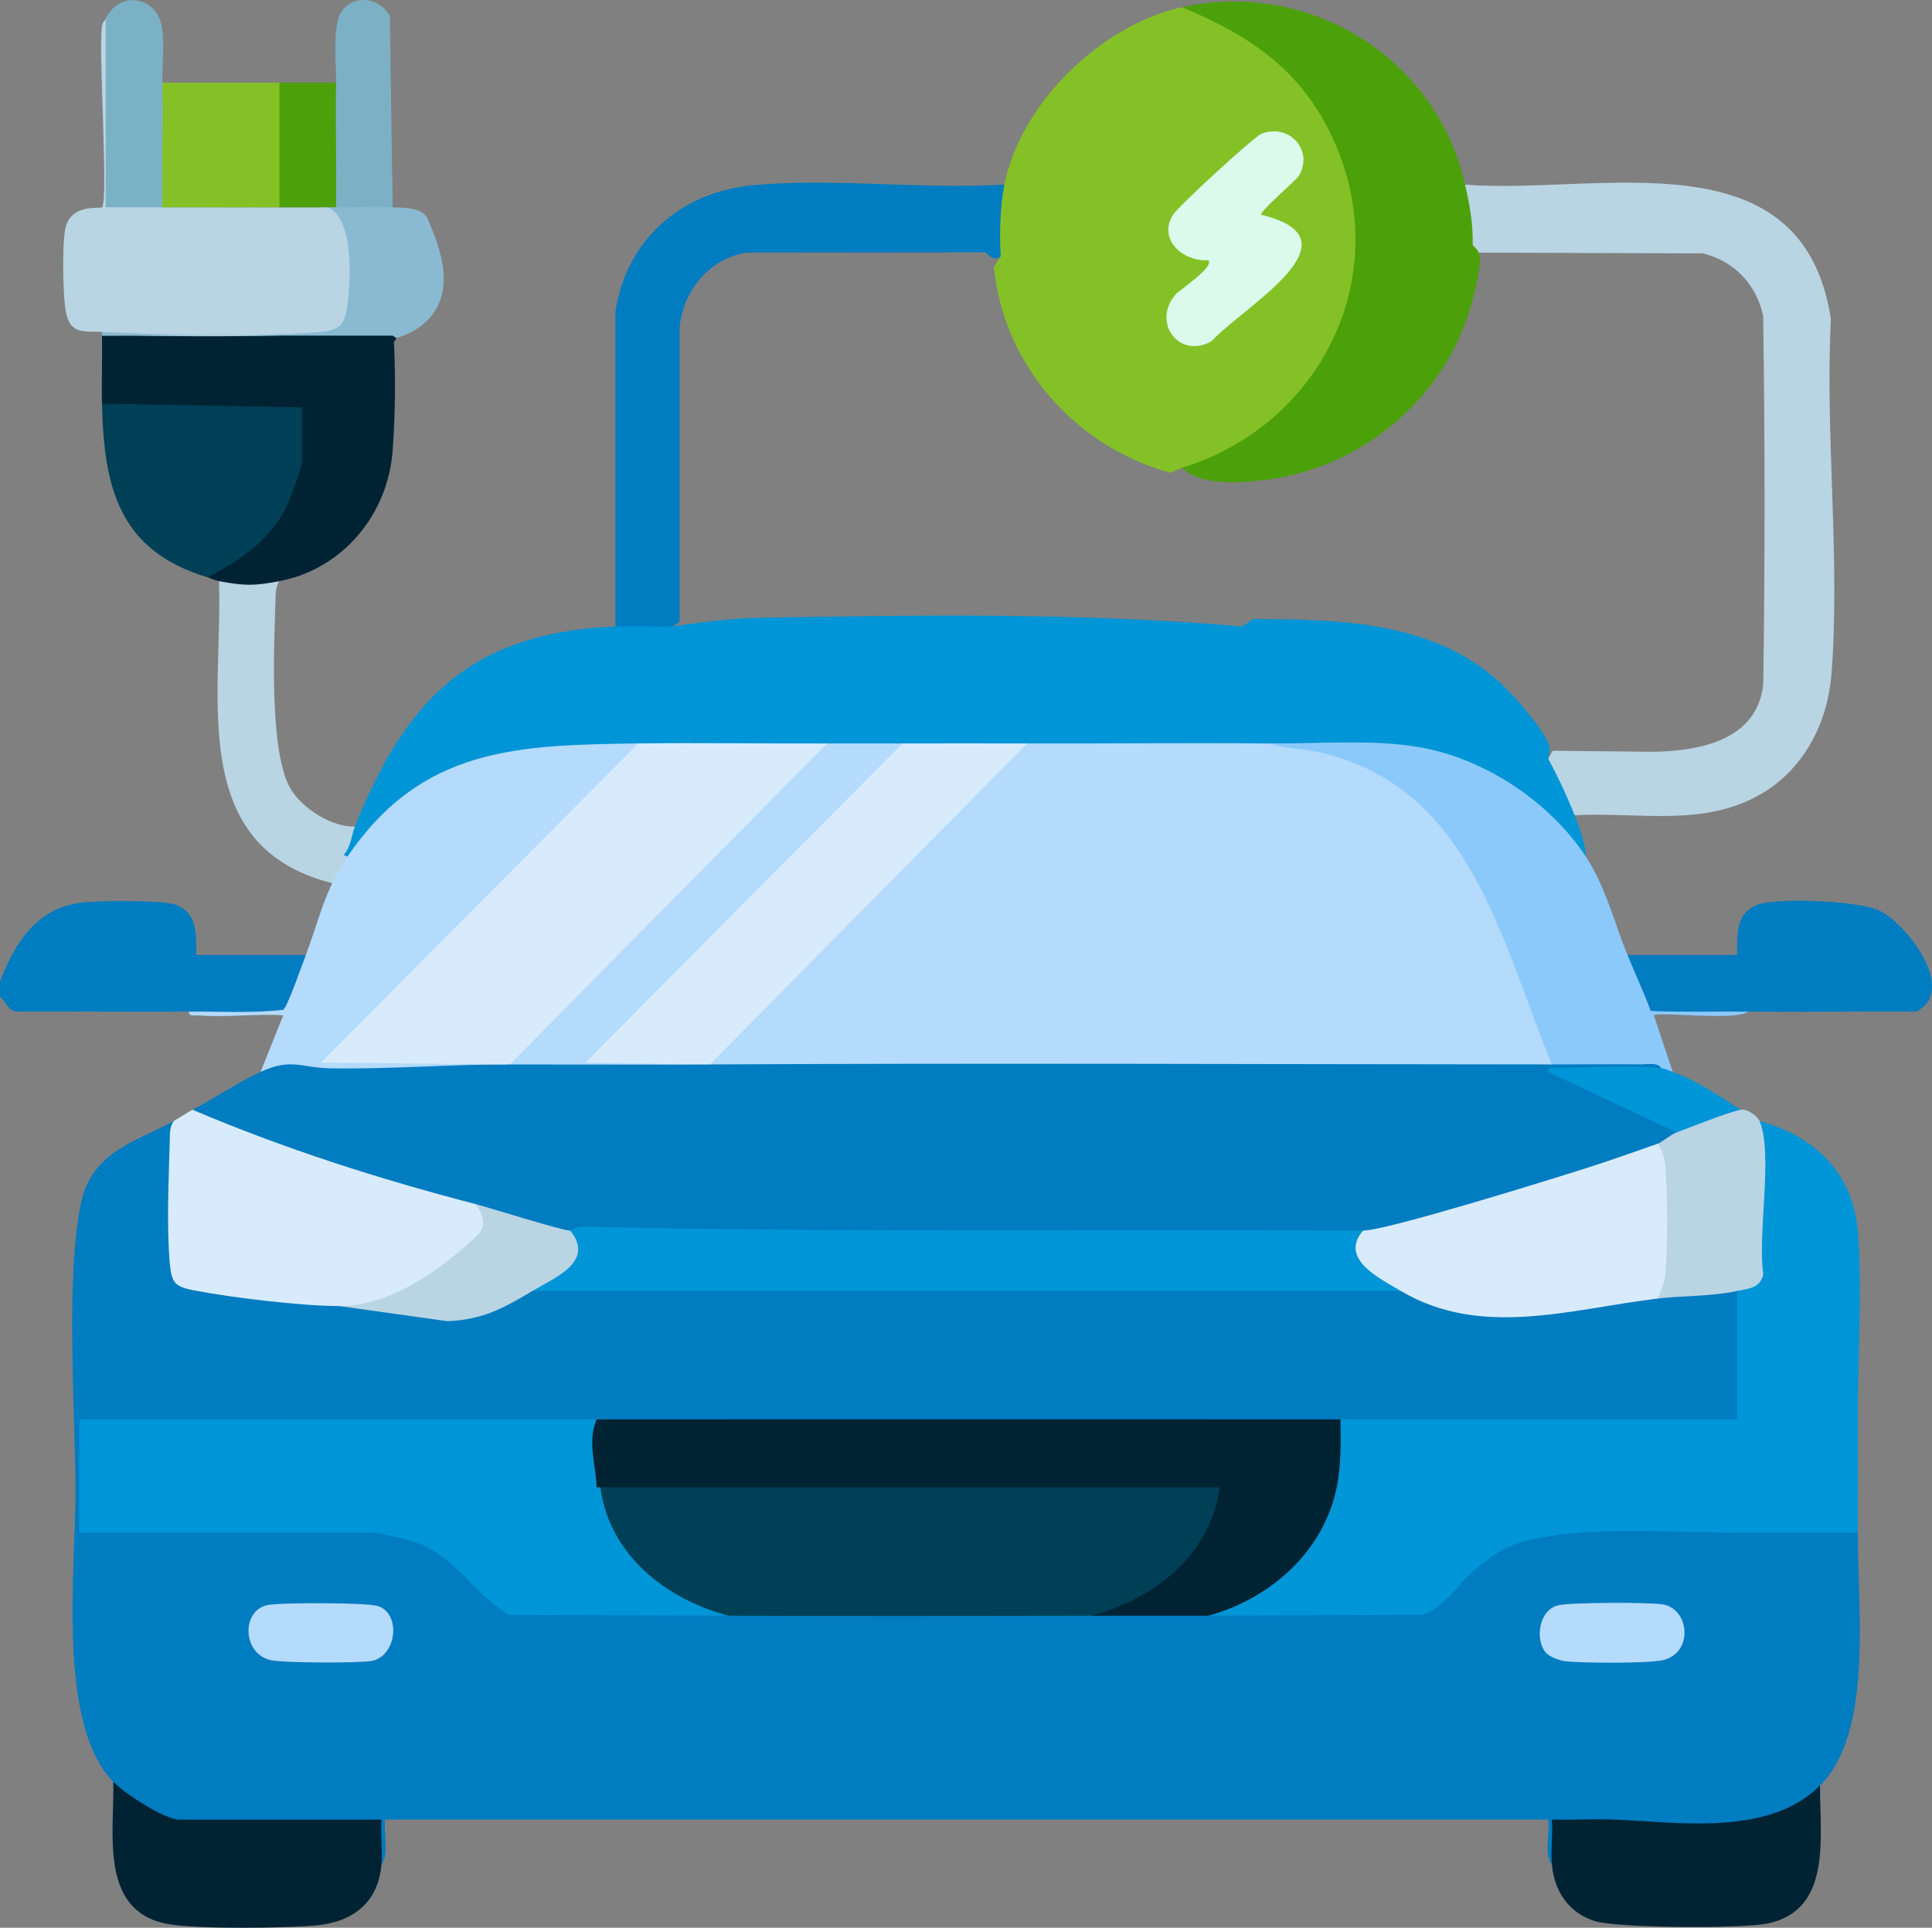 <?xml version="1.0" encoding="UTF-8"?>
<svg id="Capa_2" data-name="Capa 2" xmlns="http://www.w3.org/2000/svg" viewBox="0 0 382.99 382.17">
  <rect x="0" y="0" width="382.99" height="382.17" fill="#808080" stroke="none"/>
  <defs>
    <style>
      .cls-1 {
        fill: #8abad2;
      }

      .cls-2 {
        fill: #4ca00a;
      }

      .cls-3 {
        fill: #dbfaec;
      }

      .cls-4 {
        fill: #bddae5;
      }

      .cls-5 {
        fill: #002333;
      }

      .cls-6 {
        fill: #004056;
      }

      .cls-7 {
        fill: #7bb1c5;
      }

      .cls-8 {
        fill: #b4dafc;
      }

      .cls-9 {
        fill: #8cc9fb;
      }

      .cls-10 {
        fill: #84c126;
      }

      .cls-11 {
        fill: #007cc1;
      }

      .cls-12 {
        fill: #7bb0c5;
      }

      .cls-13 {
        fill: #0095d6;
      }

      .cls-14 {
        fill: #b9d4e3;
      }

      .cls-15 {
        fill: #d8ebfc;
      }
    </style>
  </defs>
  <g id="Capa_1-2" data-name="Capa 1">
    <g>
      <path class="cls-11" d="M38.92,189.32c2.9,1.37,2.26,10.94-1.5,11.23-11.34.08-22.7-.05-34.05,0-1.75-.14-2.24-1.95-3.38-2.98v-2.99c2.96-7.67,7.28-14.56,16.18-15.64,3.34-.4,16.22-.56,18.81.48,4.41,1.78,3.8,6.21,3.94,9.91Z"/>
      <path class="cls-11" d="M15.72,294.86c2.07,2.92,2.04,6.05,0,8.98l.52-1.5h56.59l.91,1.5c1.66-2.6,9.13.28,11.8,1.65,5.49,4.13,10.75,8.56,15.78,13.29h35s8.16,1.53,8.16,1.53c23.9-2.1,47.96-2.12,71.86,0,7.77-1.74,15.48-2.2,23.2,0l8.18-1.53,33.76-.13c3.71-2.05,7.01-4.9,9.9-8.57,3.8-3.1,11.1-8.42,15.53-5.49,12.36-.69,25.25-.87,37.43,0,.58,0,1.46.13,1.5.51.74,8.58.77,24.1,0,32.66l-1.5.89c2.4.87.04,5.9-.94,7.8-5.15,9.98-12.12,15.31-23.76,14.28-2.97,1.59-6.45,2.08-10.43,1.46.47,3.27-.04,5.77-1.55,7.52-1.65-2.28-.37-6.15-.75-8.98H76.35c-.38,2.83.9,6.7-.75,8.98-2.1-1.56-2.41-7.65,0-8.98-.06.59-.27,1.48-.69,1.5-10.6.44-24.77.79-35.19,0-2.3.47-3.69-.03-4.16-1.5-.08.36-.18.71-.39.98-1.08,1.44-13.36-4.95-12.71-8.46-11.28-11.47-7.43-42.35-7.49-58.39.21-.65.46-.64.75,0Z"/>
      <path class="cls-11" d="M34.43,222.25l.9,1.55c-.99,10-.8,19.86.58,29.58,9.82,2.48,19.9,3.83,30.22,4.04l1.23,1.51,8.94-.26c9.72,1.8,18.59,3.05,27.23-3.29l2,.55,5.54-1.5h161.6l5.02,1.5c2.06-.47,4.25.01,6.55,1.45,13.69,2.99,27.78,2.59,42.27-1.19l2.08,1.24,1.67-1.68c3.8-.73,10.75-1.18,14.05.18.59.16,1.46.42,1.5.87.21,2.99.52,21.97,0,23.48l-1.5,1.09c-26.17,2.03-52.43,2.05-78.6,0-49.15,1.85-98.31,1.83-147.46,0-33.98,1.65-68.01,1.98-102.01.99,1.45,4.08,1.52,8.5-.54,12.48h-.75c-.05-15.84-1.97-41.55,1.08-56.18,2.17-10.44,10.76-12.2,18.38-16.42Z"/>
      <path class="cls-11" d="M100.3,211.02c.14-.67.39-.64.75,0,5.17-1.55,10.6-2.52,15.62-.17l23.3.17c.14-.67.39-.64.75,0,55.55-2.64,111.37-2.44,166.92,0,2.71-1.69,20.99-2.32,21.88-1.06.35.49.09,1.22-.17,1.81l-1.32,1.37c-5.36-.38-10.78-.19-16.14.07l20.1,9.47.35,1.82c.57,2.05-2.21,3.92-3.74,2.25l-1.68,1.65c-18.09,7.11-36.82,12.61-55.6,16.97l-1.11-1.41c-2.43.38-4.87.72-7.32.96s-4.89.46-7.33.48c-46.65.34-93.33.01-139.97-.75-1.01.38-1.87.15-2.57-.69-.04.36-.1.71-.28.98-.55.84-17.34-3.41-18.44-6.22-1.04.13-2.08.22-3.12.21s-2.05-.03-2.99-.29c-16.19-4.46-32.57-9.28-47.67-16.57l-2.35-2.07c4.31-2.27,9.13-5.47,13.47-7.49,2.53-4.53,9.75-3.33,12.92-1.3l35.73-.2Z"/>
      <path class="cls-13" d="M122.01,124.19c2.81-2.39,8.29-2.26,11.23,0,5.75-.81,11.53-1.62,17.35-1.72,31.86-.56,63.97-1.02,95.68,1.72,10.48.56,20.52,5.03,28.19,12.21,3.03,2.83,8.07,7.63,6.99,11.74l-2.36,1.15c-9.2-.46-18.39-1.09-27.58-1.9-15.75,2.2-32.17,2.36-47.91,0-8.22,1.45-16.49,1.45-24.7,0-5.02,1.87-9.94,1.85-14.97,0-12.16,2.36-25.24,2.18-37.43,0l-3.15,1.54c-19.61-.26-40.07,2.34-51.94,19.91l-2.55,1.01c-3.21,1.18-.9-5.73,1.5-5.99,10.14-25.38,23.07-38.44,51.65-39.67Z"/>
      <path class="cls-10" d="M234.29,92.75l-2.29.97c-18.77-5.13-33.06-21.28-34.98-40.77l1.34-2.12c-2.22-3.75-2.68-11.23.75-14.22,3.18-16.13,19.2-31.68,35.18-35.18,7.12.25,14.64,5.23,19.89,9.92,21.63,19.3,21.2,53.36-.54,72.33-5.29,4.62-12.13,9.38-19.35,9.07Z"/>
      <path class="cls-14" d="M312.14,161.62c-2.94-1.29-6.15-8.14-5.24-11.23l.91-1.55,19.95.2c9.33-.16,20.66-2.37,21.78-13.46.34-24.31.34-48.63-.02-72.98-1.35-6.23-5.75-10.85-11.96-12.37l-44.73-.15-.9-1.5c-2.07-2.62-3.07-9.01-1.5-11.98,26.39,2.08,66.92-10.25,72.52,26.67-1.17,22.82,1.88,47.72.12,70.3-.75,9.62-5.33,18.69-13.73,23.7-11.47,6.84-24.46,3.66-37.2,4.35Z"/>
      <path class="cls-2" d="M290.43,36.61c.92,4.07,1.62,7.77,1.5,11.98.61.57,1.26,1.23,1.4,2.09.36,2.35-1.22,8.18-1.99,10.74-5.19,17.17-20.2,30.16-37.8,33.28-5.62,1-15.22,2.04-19.25-1.95,29.64-9.19,43.66-41.84,27.82-69.37-6.43-11.18-16.19-17.14-27.82-21.95,25.32-5.54,50.45,9.97,56.14,35.18Z"/>
      <path class="cls-8" d="M126.5,147.4l.69,1.42c-20.02,20.05-39.96,40.17-59.82,60.37l32.05.32.88,1.51c-11.31,0-23.23.98-34.84.78-5.73-.1-7.69-2.12-13.81.71l4.49-11.22c-5.46-.38-11.47.48-16.85,0-.79-.07-1.83.37-1.86-.76l2.5-1.5c5.18.24,10.33.11,15.46-.41l3.32-8.45c.42-.49,1.06-.78,1.92-.87,1.71-4.42,3.18-10.06,5.24-14.22-2-1.3.81-6.01,2.99-5.24,14.85-21.78,33.75-22.12,57.64-22.46Z"/>
      <path class="cls-11" d="M199.11,36.61c-.88,4.46-.99,9.68-.75,14.22-.77.78-1.76.51-2.96-.81l-47.43.05c-7.36,1.22-12.47,7.43-13.24,14.73v58.49s-1.5.9-1.5.9c-3.72.06-7.51-.16-11.23,0v-62.5c2.25-14.3,13.11-23.69,27.42-24.99,15.93-1.44,33.58.88,49.68-.1Z"/>
      <path class="cls-15" d="M38.18,220.01c18.16,7.73,37.03,13.75,56.14,18.71,9,4.6-6.89,14.56-11.6,17.1-5.32,2.87-9.24,3.86-15.35,3.11-7.46,0-21.29-1.66-28.74-3.08-3.99-.76-4.61-1.44-4.98-5.5-.63-6.93-.21-16.86,0-24.02.04-1.42-.07-2.83.78-4.08,1.41-.78,2.32-1.49,3.74-2.25Z"/>
      <path class="cls-13" d="M344.33,281.39l2.24-1.51c6.58-.31,13.15-.16,19.7.43l2.01,1.82c.04,7.22.04,14.49,0,21.71-.07.58-.25,1.45-.67,1.5-4.5.5-17.87.62-22.2,0l-1.09-1.5c-1.63-1.1-2.13-3.44-1.49-7.02-25.49-.56-51.14-.72-76.95-.47l-.9-1.5c-1.56-3.35-1.46-10.49.75-13.47,26.19,0,52.41-.04,78.6,0Z"/>
      <path class="cls-9" d="M281.45,148.15c.63-.52,1.36-1.08,2.21-1.08,8.66-.06,28.73,13.36,30.72,22.79,3.91,5.92,5.6,12.98,8.23,19.46,3.32,1.86,4.56,6.39,5.34,9.99,6.37-.95,12.32-.53,17.87,1.24.14-.67.39-.64.75,0-2.44,1.93-17.84-.08-18.71.75l3.74,11.22c-1.39,1.59-2,1.31-2.25-.75-.78-1.24-2.84-.75-4.11-.76-5.86-.06-11.75.02-17.6.01l-2.12-1.22-8.45-22.14c-7.4-20.69-21.42-37.35-44.64-38.46l-.94-1.81c9.57.09,20.7-.88,29.94.75Z"/>
      <path class="cls-5" d="M20.21,66.56c14.69.02,29.62-.14,44.79-.48,1.34-1.06,13.65-1.72,13.83-.18.07.61-.27,1.26-.73,1.93.33,7.09.25,14.15-.24,21.18-.8,12.73-9.73,23.75-22.46,26.2-1.71,3.11-10.61,3.2-11.98,0-1.14-.21-1.52-.53-2.25-.75l.63-2.05c8.57-4.22,14.31-10.9,16.41-20.2l1.68-.58c-2.43-.96-2.32-9.68,0-10.85-.07.59-.3,1.47-.71,1.48-10.48.24-24.58.33-34.86-.66-2.29.42-3.66-.1-4.1-1.57-.11-4.48.08-9,0-13.47Z"/>
      <path class="cls-11" d="M344.33,303.84h23.95c-.09,14.38,3.2,39.52-7.49,50.15-.67,4.18-5.53,5.89-9.26,7.11-7.99,2.62-22.17,2.32-30.59,1.18l-1.32-1.55c8.47.03,17.35-5.26,21.36-12.7,1.03-1.91,3.34-7.53,3.34-9.38v-34.06h-37.43l2.01-1.8c11.02-.86,22.07-1.01,33.14-.46l2.28,1.51Z"/>
      <path class="cls-14" d="M20.96,3.68l1.5.69v35.37c3.34-.36,6.75-.39,9.73,1.37h31.44c.42-1.43,1.07-1.43,1.5,0,3.22.45,3.59,1.23,4.61,3.97,1.33,3.57,1.88,17.82-1.11,20.29-2.03,1.67-42.1,1.46-47.45.84-.33-.04-.65-.2-.96-.4-3.55-.19-6.14.56-7.12-3.72-.66-2.9-.85-14.67-.03-17.28,1.41-4.5,6.79-3.37,7.15-3.71,1.3-1.22-.69-30.5-.04-35.63.15-1.18.5-1.2.79-1.79Z"/>
      <path class="cls-13" d="M368.28,282.13c-7.64-1.37-16.1-.74-23.95-.75v-25.45l.05-1.03c3.47-.71,4.6-3.42,3.4-8.12.84-7.82.81-15.56-.08-23.23l1.12-1.31c10.98,3.05,18.57,10.28,19.49,22.05.92,11.78-.1,25.76-.03,37.83Z"/>
      <path class="cls-5" d="M22.46,353.25c2.25,2.29,10.14,7.49,13.1,7.49h40.05c-.19,2.94.26,6.07,0,8.98-.68,7.52-5.71,11.37-13.07,12-6.2.54-24.01.8-29.64-.36-13.27-2.73-10.21-18.09-10.44-28.11Z"/>
      <path class="cls-5" d="M307.65,369.71c-.26-2.93.19-6.04,0-8.99,3.98.1,8.01-.13,11.98,0,12.76.44,30.86,3.53,41.17-6.74-.11,9.9,2.56,24.69-10.44,27.36-5.03,1.03-29.4.92-34.07-.45-5.28-1.56-8.18-5.96-8.64-11.19Z"/>
      <path class="cls-6" d="M20.21,80.03l39.67.75v10.85c0,.67-2.34,7.27-2.86,8.37-3.33,7.03-9.26,10.91-15.85,14.46-17.6-5.29-20.55-17.71-20.96-34.43Z"/>
      <path class="cls-11" d="M344.33,189.32c.13-3.7-.47-8.13,3.94-9.91,3.86-1.56,19.94-.8,24.05,1.01,5.61,2.46,15.86,15.98,7.55,20.12-11.1-.03-22.21.1-33.29.02-.25,0-.5,0-.75,0-3.76-.28-4.4-9.86-1.5-11.23Z"/>
      <path class="cls-13" d="M306.9,150.39c1.81,3.33,3.87,7.71,5.24,11.23.95,2.45,2.12,5.6,2.25,8.23-7.22-10.93-20.02-19.43-32.94-21.71-6.62-13.56-21.17-20.59-35.18-23.95l2.13-1.47c18.54.08,38.23.5,51.58,15.25,2.19,2.42,5.93,6.75,7.05,9.62.35.9.1,1.91-.13,2.81Z"/>
      <path class="cls-14" d="M55.39,115.21c-.85,1.25-.73,2.66-.78,4.08-.31,8.85-1.28,30.4,3.15,37.34,2.4,3.77,8.02,7.35,12.6,7.23-.71,1.79-.76,4.02-2.23,5.62l.73.37c-.6.88-2.54,4.33-2.99,5.24-28.98-7.27-21.68-37.2-22.46-59.88,5.01.95,6.99.96,11.98,0Z"/>
      <path class="cls-14" d="M345.08,220.01c1.21-.24,3.31,1.2,3.74,2.25,2.72,6.53-.47,22.6.73,30.3-.55,2.87-3.02,2.91-5.22,3.38-5.11,1.11-10.67.89-15.72,1.5l-.95-1.52c2.03-8.58,1.97-19.22.05-27.79l.9-1.38c.76-.27,2.61-1.83,3.74-2.25,1.02-3.18,9.24-5.78,12.73-4.49Z"/>
      <path class="cls-10" d="M55.39,16.4c.58.07,1.32.19,1.5.67.41,1.07.19,20.32,0,22.94l-1.5,1.09h-23.2c-2.44-7.59-2.22-17.05,0-24.7h23.2Z"/>
      <path class="cls-1" d="M66.62,41.1c2.59-2.29,8.82-2.48,11.23,0,2.11.13,5.95-.11,6.99,2.42,1.63,3.97,5.92,13.18.34,19.5-.86.97-2.88,2.95-6.63,3.98-.23-.15-.47-.31-.7-.46H20.21s0-.74,0-.74c12.27.65,31.03,1.06,43.07.03,3.53-.3,5-1.08,5.53-4.95.72-5.17,1.44-17.11-3.7-19.79.42-1.43,1.07-1.43,1.5,0Z"/>
      <path class="cls-12" d="M77.85,41.1c-3.68-.23-7.52.06-11.23,0-2.24-7.75-2.44-17,0-24.7.06-3.73-.84-11.46,1.14-14.21,2.5-3.46,7.57-2.59,9.52.92l.56,37.99Z"/>
      <path class="cls-7" d="M20.96,3.68c2.78-5.76,10.31-4.37,11.18,1.92.45,3.22-.02,7.41.05,10.8.15,8.22-.11,16.48,0,24.7-3.73-.03-7.5.02-11.23,0V3.68Z"/>
      <path class="cls-2" d="M66.62,16.4c-.14,8.22.11,16.48,0,24.7-.5,0-1,0-1.5,0s-1,0-1.5,0h-8.23v-24.7h11.23Z"/>
      <path class="cls-13" d="M329.36,211.77c.94.12,1.49.5,2.25.75,4.27,1.39,9.61,5.04,13.47,7.49-2.67.52-9.62,3.36-12.73,4.49l-25.44-11.99c-.18-1.3,1.7-.71,2.61-.74,5.6-.2,14.55-.65,19.84,0Z"/>
      <path class="cls-11" d="M60.63,189.32c-.69,1.78-3.68,10.39-4.48,10.87-6.2.7-12.51.32-18.73.36,2.11-3.28,1.63-7.45,1.5-11.23h21.71Z"/>
      <path class="cls-11" d="M344.33,189.32c-.13,3.75-.62,7.96,1.5,11.23-6.19-.05-12.41.15-18.59-.13-1.4-3.74-3.11-7.41-4.61-11.1h21.71Z"/>
      <path class="cls-6" d="M119.02,294.86l.52-1.5h121.31c4.43,1.46.63,9.02-1.13,12.1-4.76,8.34-13.69,14.56-23.39,14.85-23.94.05-47.92.09-71.86,0-8.99-.29-17-5.44-22.06-12.77-2.2-3.18-5.91-9.43-3.39-12.68Z"/>
      <path class="cls-5" d="M265.73,281.39c.05,4.49.16,9.05-.75,13.47,2.2,3.36-1.6,9.24-3.81,12.39-5.02,7.15-12.72,12.76-21.64,13.06-7.72.03-15.48-.02-23.2,0,12.43-3.22,23.7-12.08,25.45-25.45h-122.76c-.14.66-.39.64-.75,0-2.66-1.03-2.9-10.73-1.78-12.99l1.78-.48c49.14-.03,98.32,0,147.46,0Z"/>
      <path class="cls-13" d="M118.27,294.86h.75c1.74,13.36,13.02,22.24,25.45,25.45l-43.63-.16c-7.03-4.22-10.7-12.02-19.08-14.6-1.48-.46-6.85-1.71-8.02-1.71H15.72c-.03-2.98.04-6,0-8.98l.52-1.5h101.12l.91,1.5Z"/>
      <path class="cls-13" d="M264.98,294.86h79.35s0,8.98,0,8.98c-11.68,0-26.3-1.07-37.43.75-6.33,1.03-9.27,2.25-14.23,6.35-3.31,2.74-6.78,8.42-11.02,9.19l-42.12.18c12.28-3.36,22.84-12.68,25.45-25.45Z"/>
      <path class="cls-8" d="M52.93,318.22c2.44-.56,19.81-.53,21.97.17,4.71,1.53,3.71,9.95-1.18,10.88-2.51.48-17.59.41-20.04-.14-5.63-1.26-5.88-9.73-.75-10.91Z"/>
      <path class="cls-8" d="M306.38,327.58c-2.15-2.67-1.29-8.47,2.56-9.35,2.43-.56,18.25-.63,20.78-.14,5.27,1,6,9.67-.14,11.05-2.89.65-16.1.59-19.33.19-1.14-.14-3.18-.9-3.86-1.75Z"/>
      <path class="cls-13" d="M270.22,243.96l.74,1.47c-1.35,3.37.8,6.24,6.45,8.61l.29,1.9H105.54l.36-1.93c5.84-2.26,7.98-5.1,6.4-8.51l.72-1.53c.13,0,1.16-.83,2.53-.8,51.32,1.21,103.49.51,154.66.8Z"/>
      <path class="cls-15" d="M328.61,226.74c1.06,1.6,1.4,2.91,1.54,4.83.41,5.66.49,15.41-.04,21-.16,1.75-.76,3.31-1.5,4.87-17.51,2.12-34.97,7.91-50.9-1.5-4.27-2.52-12.33-6.42-7.49-11.98,4.55.03,37.41-10.2,44.16-12.36,4.73-1.51,9.55-3.2,14.23-4.86Z"/>
      <path class="cls-13" d="M118.27,281.39c-1.89,4.36-.12,9.04,0,13.47H15.72c-.06-4.48.04-9,0-13.48,34.17,0,68.38.02,102.55,0Z"/>
      <path class="cls-14" d="M113.03,243.96c4.98,6.16-2.97,9.29-7.49,11.98-5.71,3.4-9.81,5.69-16.84,5.99l-21.33-2.99c8.93,0,18.11-5.87,24.63-11.68,3.21-2.87,5.38-4.03,2.32-8.53,3.37.88,16.92,5.18,18.71,5.24Z"/>
      <path class="cls-8" d="M251.51,147.4c3.21,1.01,6.42.94,9.89,1.71,30.28,6.79,36.04,37.38,46.25,61.91-55.62-.03-111.3-.28-166.92,0-.42-.41-.95-1.16-.7-1.42,17.91-18.81,37.15-38.38,55.88-56.55,2.11-2.86,4.67-4.74,7.69-5.66,15.96.04,31.95-.15,47.91,0Z"/>
      <path class="cls-15" d="M163.93,147.4l.7,1.42c-20.09,20.33-40.2,40.68-60.32,61.04l-3.25,1.16c-.25,0-.5,0-.75,0l-36.67-.37,62.87-63.26c12.46-.17,24.97.05,37.43,0Z"/>
      <path class="cls-15" d="M203.6,147.4l-62.88,63.63c-.25,0-.5,0-.75,0l-24.1-.18c-.68-.32-.83-.87-.55-1.62l60.32-60.69,3.25-1.15c8.22-.02,16.48-.02,24.7,0Z"/>
      <path class="cls-8" d="M178.9,147.4l-62.87,63.26,23.95.37c-12.78.06-25.96-.01-38.92,0l62.88-63.63c4.98-.02,9.99.01,14.97,0Z"/>
      <path class="cls-3" d="M250.01,42.59c20.34,4.85-3.73,18.32-9.79,25.02-6.46,3.72-12.05-3.71-7.09-9.33.71-.8,7.75-5.44,6.39-6.7-4.94.32-9.97-3.98-7.06-8.91.98-1.66,16.09-15.53,17.57-16.13,5.43-2.21,10.42,3.17,7.5,8.24-.58,1-7.98,7.22-7.52,7.81Z"/>
      <path class="cls-4" d="M55.39,41.1c2.74.02,5.5-.03,8.23,0h-31.44c7.72.07,15.48-.05,23.2,0Z"/>
    </g>
  </g>
</svg>